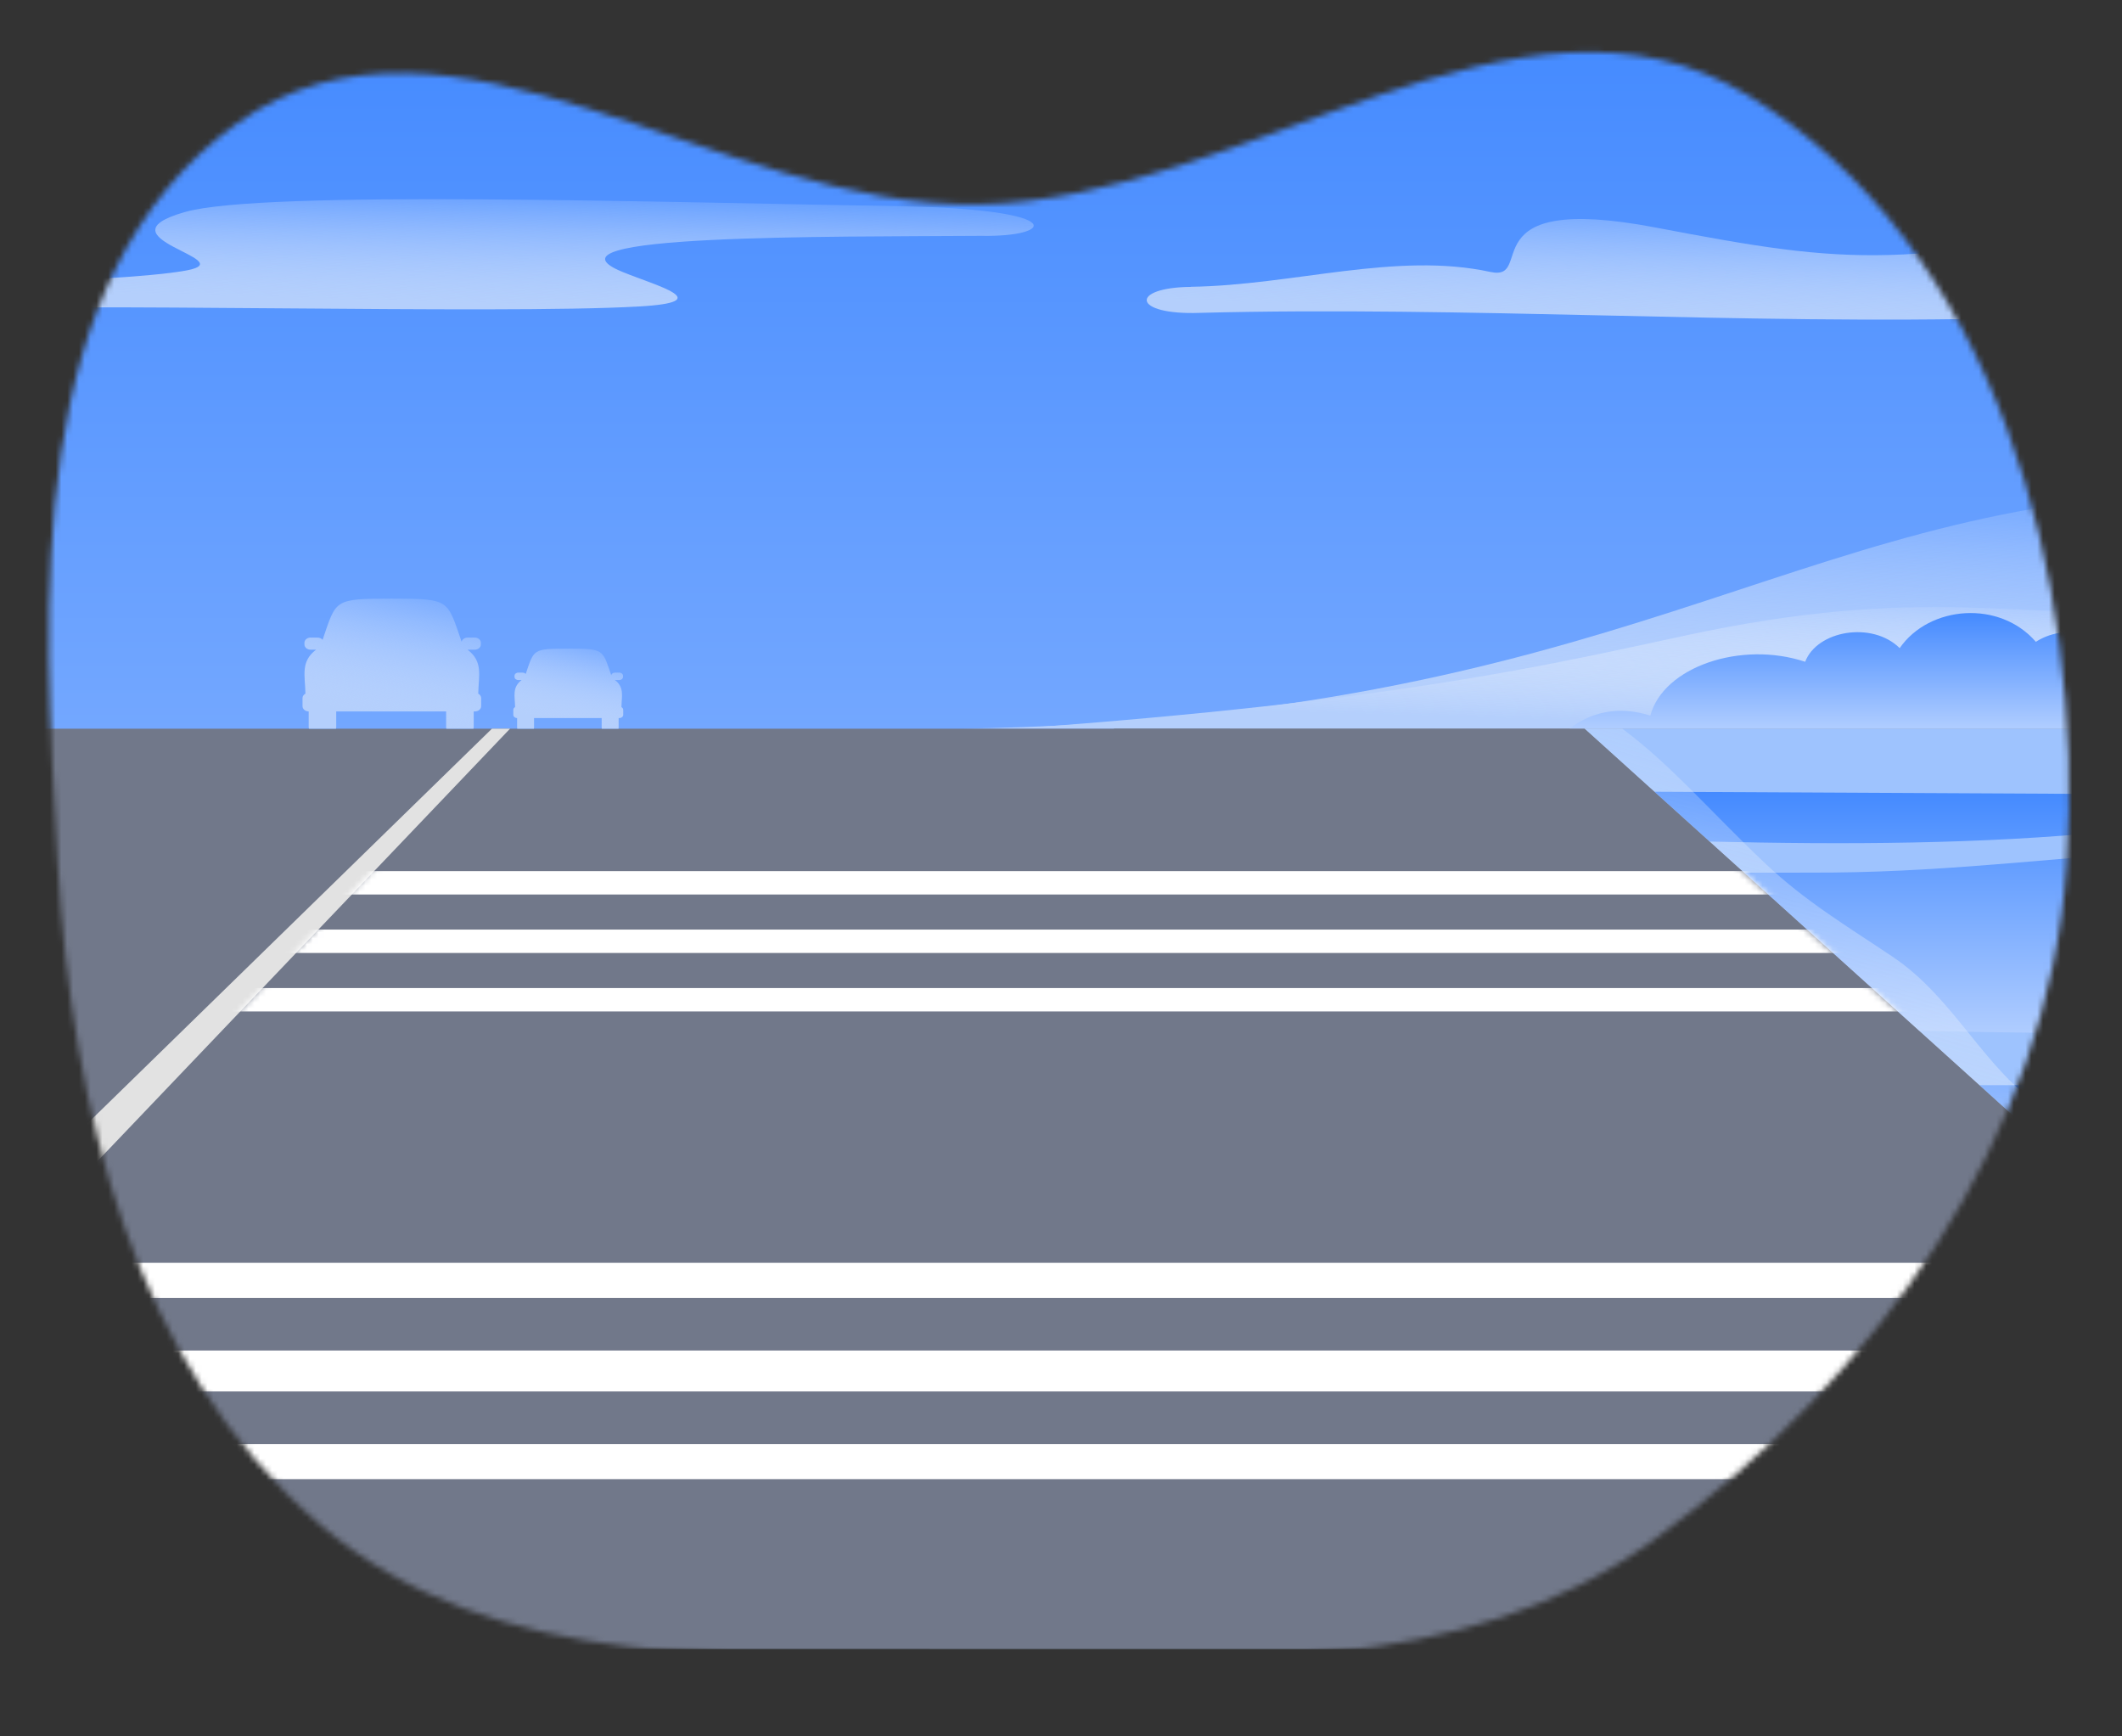 <?xml version="1.0" encoding="UTF-8"?> <svg xmlns="http://www.w3.org/2000/svg" width="363" height="297" viewBox="0 0 363 297" fill="none"><rect x="0" y="0" width="363" height="297" fill="#333333" stroke="none"/> <g clip-path="url(#clip0_3779_9779)"> <mask id="mask0_3779_9779" style="mask-type:alpha" maskUnits="userSpaceOnUse" x="8" y="8" width="346" height="276"> <path fill-rule="evenodd" clip-rule="evenodd" d="M299.024 16.295C341.23 41.915 356.747 98.674 353.529 147.939C350.472 194.75 320.803 235.797 282.884 263.409C250.054 287.316 208.021 283.957 167.409 283.472C127.545 282.995 84.856 286.69 54.636 260.682C22.77 233.257 12.359 189.876 9.895 147.908C7.244 102.772 3.827 47.44 40.565 21.09C76.484 -4.673 123.187 35.766 167.387 34.946C213.451 34.092 259.637 -7.614 299.024 16.295Z" fill="#D9D9D9"></path> </mask> <g mask="url(#mask0_3779_9779)"> <path fill-rule="evenodd" clip-rule="evenodd" d="M-30 4H375V282H-30V4Z" fill="url(#paint0_linear_3779_9779)"></path> <path fill-rule="evenodd" clip-rule="evenodd" d="M375.081 84.211C305.964 86.44 277.186 122.853 164.48 124.644H375.081V84.211Z" fill="url(#paint1_linear_3779_9779)"></path> <path fill-rule="evenodd" clip-rule="evenodd" d="M375.082 104.762C344.641 105.944 329.02 99.949 288.377 108.689C264.815 113.756 239.194 119.87 173.925 124.632H375.082V104.754V104.762Z" fill="url(#paint2_linear_3779_9779)"></path> <path fill-rule="evenodd" clip-rule="evenodd" d="M375.082 124.641H-30V281.997H375.082V124.641Z" fill="#71788A"></path> <path fill-rule="evenodd" clip-rule="evenodd" d="M84.149 124.641L-30 236.025V247.526L87.246 124.641H84.149Z" fill="#E2E2E2"></path> <path fill-rule="evenodd" clip-rule="evenodd" d="M54.35 109.053H53.118C52.553 109.053 52.08 109.45 52.08 109.931V110.235C52.08 110.725 52.544 111.122 53.118 111.122H54.072C51.363 113.165 52.198 115.589 52.249 118.646C51.945 118.806 51.751 119.085 51.751 119.406V120.791C51.751 121.281 52.224 121.686 52.806 121.686V124.346C52.806 124.447 52.823 124.549 52.848 124.641H57.473C57.498 124.549 57.515 124.447 57.515 124.346V121.686H76.317V124.346C76.317 124.447 76.334 124.549 76.36 124.641H80.993C81.018 124.549 81.035 124.447 81.035 124.346V121.686H81.254C81.837 121.686 82.309 121.281 82.309 120.791V119.406C82.309 119.085 82.107 118.798 81.811 118.646C81.862 115.597 82.698 113.174 79.98 111.122H81.221C81.786 111.122 82.259 110.725 82.259 110.235V109.931C82.259 109.45 81.794 109.053 81.221 109.053H79.989C79.482 109.053 79.06 109.365 78.967 109.771C76.469 102.559 77.018 102.398 67.017 102.398C57.017 102.398 57.549 102.55 55.186 109.433C55 109.205 54.688 109.061 54.342 109.061L54.35 109.053Z" fill="url(#paint3_linear_3779_9779)"></path> <path fill-rule="evenodd" clip-rule="evenodd" d="M375.082 218.553L271.052 124.641H375.082V218.553Z" fill="#9EC3FE"></path> <path fill-rule="evenodd" clip-rule="evenodd" d="M375.082 124.645H268.503C271.879 121.96 276.697 120.6 282.309 122.407C284.537 114.055 297.829 109.554 308.8 113.194C310.842 107.849 320.244 106.202 324.97 110.855C330.058 103.525 342.084 102.621 348.262 109.782C353.984 106.092 362.246 108.938 363.334 114.022C366.55 111.75 370.803 110.576 375.073 110.686V124.653L375.082 124.645Z" fill="url(#paint4_linear_3779_9779)"></path> <path fill-rule="evenodd" clip-rule="evenodd" d="M328.285 176.311L298.318 149.263C303.457 149.263 308.538 149.279 313.39 149.246C334.775 149.068 354.784 146.341 375.072 145.209V176.944C359.721 176.826 344.008 176.648 328.277 176.311H328.285ZM375.081 141.705C369.055 141.764 363.679 141.983 361.308 142.211C338.801 144.415 315.61 144.483 292.436 143.942L282.992 135.422L375.081 135.886V141.705Z" fill="url(#paint5_linear_3779_9779)"></path> <path fill-rule="evenodd" clip-rule="evenodd" d="M375.082 218.56L365.478 209.895C373.166 205.707 366.271 203.697 357.52 202.709L338.582 185.617H375.082V218.568V218.56Z" fill="url(#paint6_linear_3779_9779)"></path> <path fill-rule="evenodd" clip-rule="evenodd" d="M-14.067 48.884C-19.806 49.036 -19.587 53.529 -13.223 53.056C11.411 51.663 84.646 53.816 109.288 52.423C122.901 51.654 112.234 48.867 106.512 46.52C90.646 40.026 141.611 40.524 167.806 40.338C180.161 40.575 183.165 35.939 155.029 35.28C112.74 34.621 44.982 32.46 31.648 36.26C16.305 40.626 41.53 44.409 31.985 46.241C23.166 47.93 -4.54 48.538 -14.067 48.893V48.884Z" fill="url(#paint7_linear_3779_9779)"></path> <path fill-rule="evenodd" clip-rule="evenodd" d="M203.74 49.071C193.199 49.163 193.604 53.943 205.292 53.512C250.577 52.33 298.605 55.59 343.898 54.407C357.232 54.061 368.599 55.547 375.081 55.269V35.812C324.842 45.904 317.635 45.481 283.237 38.92C250.889 32.756 262.865 48.234 254.949 46.512C238.847 43.016 221.243 48.792 203.731 49.054L203.74 49.071Z" fill="url(#paint8_linear_3779_9779)"></path> <path fill-rule="evenodd" clip-rule="evenodd" d="M210.398 124.641C211.31 127.537 212.247 131.025 213.107 135.112C215.015 144.207 215.192 151.621 215.825 160.513C216.686 172.572 222.399 184.774 224.18 196.538C227.26 216.906 222.711 228.838 225.792 247.484C227.294 256.579 230.602 269.279 233.699 281.997H375.089V204.189C366.827 198.894 357.603 194.722 349.755 189.689C339.434 183.077 334.522 170.858 323.737 163.629C315.779 158.292 308.774 154.129 301.989 147.703C292.546 138.76 285.896 130.856 277.524 124.641H210.407H210.398Z" fill="url(#paint9_linear_3779_9779)"></path> <path fill-rule="evenodd" clip-rule="evenodd" d="M271.051 124.641H190.575L159.088 281.997H375.081V218.553L271.051 124.641Z" fill="#71788A"></path> <path fill-rule="evenodd" clip-rule="evenodd" d="M89.414 115.049H88.654C88.3 115.049 88.013 115.294 88.013 115.589V115.775C88.013 116.071 88.3 116.315 88.654 116.315H89.237C87.574 117.574 88.081 119.068 88.114 120.943C87.929 121.036 87.811 121.213 87.811 121.416V122.269C87.811 122.573 88.097 122.818 88.46 122.818V124.456C88.46 124.524 88.469 124.583 88.486 124.642H91.33C91.347 124.583 91.355 124.524 91.355 124.456V122.818H102.925V124.456C102.925 124.524 102.934 124.583 102.95 124.642H105.803C105.82 124.583 105.828 124.524 105.828 124.456V122.818H105.963C106.318 122.818 106.613 122.564 106.613 122.269V121.416C106.613 121.222 106.486 121.044 106.309 120.943C106.335 119.068 106.849 117.574 105.187 116.315H105.946C106.301 116.315 106.579 116.071 106.579 115.775V115.589C106.579 115.294 106.292 115.049 105.946 115.049H105.187C104.875 115.049 104.621 115.235 104.562 115.488C103.026 111.046 103.364 110.953 97.212 110.953C91.06 110.953 91.389 111.046 89.929 115.277C89.811 115.142 89.625 115.049 89.406 115.049H89.414Z" fill="url(#paint10_linear_3779_9779)"></path> <mask id="mask1_3779_9779" style="mask-type:alpha" maskUnits="userSpaceOnUse" x="-62" y="124" width="438" height="158"> <path fill-rule="evenodd" clip-rule="evenodd" d="M271.052 124.641H86.5L-62 281.997H375.082V218.553L271.052 124.641Z" fill="#20273D"></path> </mask> <g mask="url(#mask1_3779_9779)"> <rect x="18" y="247" width="510" height="6" fill="white"></rect> <rect x="18" y="169" width="331" height="4" fill="white"></rect> <rect x="18" y="231" width="510" height="7" fill="white"></rect> <rect x="18" y="159" width="331" height="4" fill="white"></rect> <rect x="18" y="216" width="510" height="6" fill="white"></rect> <rect x="18" y="149" width="331" height="4" fill="white"></rect> </g> </g> </g> <defs> <linearGradient id="paint0_linear_3779_9779" x1="172.5" y1="4" x2="172.5" y2="282" gradientUnits="userSpaceOnUse"> <stop stop-color="#448AFF"></stop> <stop offset="1" stop-color="#B0CDFF"></stop> </linearGradient> <linearGradient id="paint1_linear_3779_9779" x1="253.303" y1="74.274" x2="250.649" y2="121.31" gradientUnits="userSpaceOnUse"> <stop stop-color="white" stop-opacity="0"></stop> <stop offset="0.994" stop-color="#B4CFFC"></stop> </linearGradient> <linearGradient id="paint2_linear_3779_9779" x1="258.764" y1="98.735" x2="258.028" y2="122.973" gradientUnits="userSpaceOnUse"> <stop stop-color="white" stop-opacity="0"></stop> <stop offset="0.994" stop-color="#B4CFFC"></stop> </linearGradient> <linearGradient id="paint3_linear_3779_9779" x1="64.639" y1="96.932" x2="59.33" y2="121.754" gradientUnits="userSpaceOnUse"> <stop stop-color="white" stop-opacity="0"></stop> <stop offset="0.994" stop-color="#B4CFFC"></stop> </linearGradient> <linearGradient id="paint4_linear_3779_9779" x1="321.792" y1="104.859" x2="321.792" y2="124.653" gradientUnits="userSpaceOnUse"> <stop stop-color="#448AFF"></stop> <stop offset="1" stop-color="#B0CDFF"></stop> </linearGradient> <linearGradient id="paint5_linear_3779_9779" x1="329.036" y1="135.422" x2="329.036" y2="176.944" gradientUnits="userSpaceOnUse"> <stop stop-color="#448AFF"></stop> <stop offset="1" stop-color="#B0CDFF"></stop> </linearGradient> <linearGradient id="paint6_linear_3779_9779" x1="356.832" y1="185.617" x2="356.832" y2="218.568" gradientUnits="userSpaceOnUse"> <stop stop-color="#448AFF"></stop> <stop offset="1" stop-color="#B0CDFF"></stop> </linearGradient> <linearGradient id="paint7_linear_3779_9779" x1="64.059" y1="29.396" x2="63.423" y2="51.575" gradientUnits="userSpaceOnUse"> <stop stop-color="white" stop-opacity="0"></stop> <stop offset="0.994" stop-color="#B4CFFC"></stop> </linearGradient> <linearGradient id="paint8_linear_3779_9779" x1="271.624" y1="31.022" x2="270.896" y2="53.746" gradientUnits="userSpaceOnUse"> <stop stop-color="white" stop-opacity="0"></stop> <stop offset="0.994" stop-color="#B4CFFC"></stop> </linearGradient> <linearGradient id="paint9_linear_3779_9779" x1="279.858" y1="85.968" x2="232.066" y2="256.187" gradientUnits="userSpaceOnUse"> <stop stop-color="white" stop-opacity="0"></stop> <stop offset="0.994" stop-color="#B4CFFC"></stop> </linearGradient> <linearGradient id="paint10_linear_3779_9779" x1="95.741" y1="107.589" x2="92.473" y2="122.865" gradientUnits="userSpaceOnUse"> <stop stop-color="white" stop-opacity="0"></stop> <stop offset="0.994" stop-color="#B4CFFC"></stop> </linearGradient> <clipPath id="clip0_3779_9779"> <rect width="363" height="297" fill="white"></rect> </clipPath> </defs> </svg> 